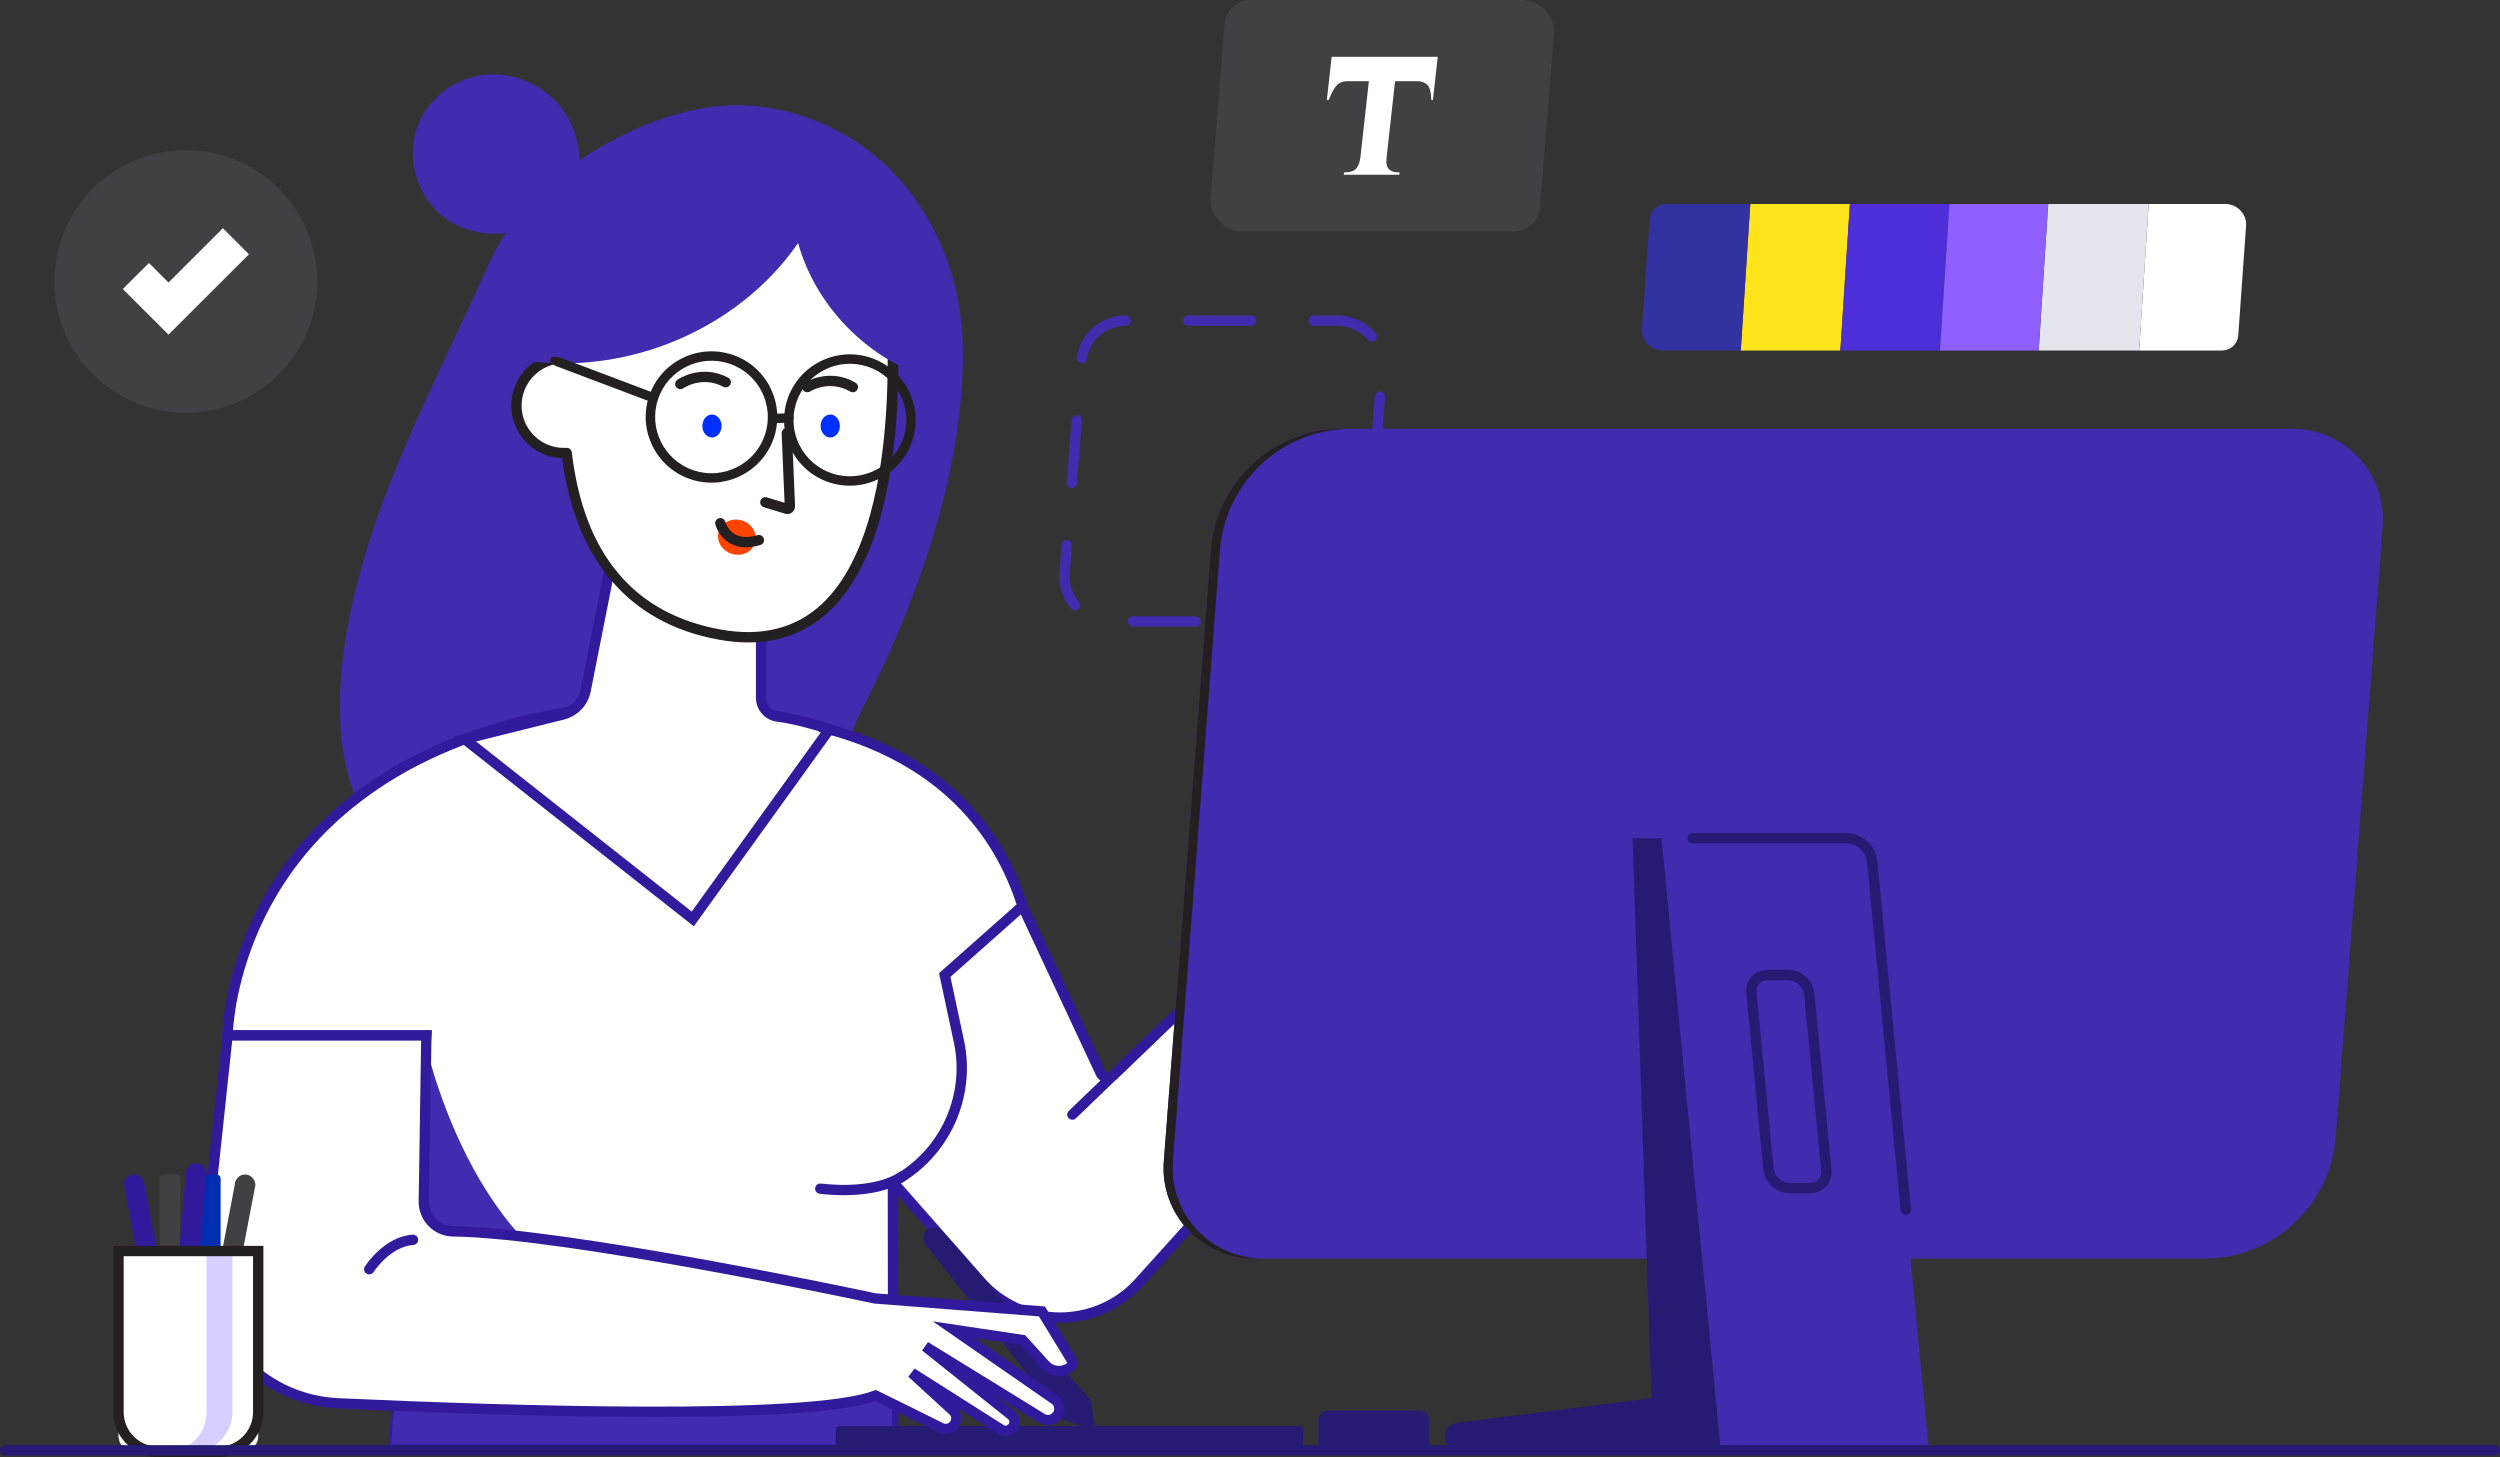 <svg width="489" height="285" viewBox="0 0 489 285" fill="none" xmlns="http://www.w3.org/2000/svg">
<rect x="0" y="0" width="489" height="285" fill="#333333" stroke="none"/>
<g clip-path="url(#clip0_2212_981)">
<path d="M54.551 73.203C64.596 63.176 64.596 46.918 54.551 36.891C44.506 26.864 28.219 26.864 18.174 36.891C8.128 46.918 8.128 63.176 18.174 73.203C28.219 83.23 44.505 83.23 54.551 73.203Z" fill="#414042"/>
<path d="M32.961 65.451L24.022 56.533L29.128 51.437L32.961 55.263L43.591 44.644L48.697 49.74L32.961 65.451Z" fill="white"/>
<path d="M258.45 122.563H246.126C245.57 122.563 245.114 122.111 245.114 121.552C245.114 120.993 245.566 120.542 246.126 120.542H258.394C258.95 120.542 259.43 120.993 259.43 121.552C259.43 122.111 259.006 122.563 258.446 122.563H258.45ZM233.859 122.563H221.592C221.036 122.563 220.58 122.111 220.58 121.552C220.58 120.993 221.032 120.542 221.592 120.542H233.859C234.415 120.542 234.872 120.993 234.872 121.552C234.872 122.111 234.419 122.563 233.859 122.563ZM210.273 119.4C209.985 119.4 209.697 119.276 209.497 119.04C208.021 117.275 207.205 115.042 207.205 112.746C207.205 112.486 207.217 112.223 207.237 111.959L207.665 106.571C207.709 106.016 208.197 105.605 208.753 105.645C209.309 105.689 209.725 106.176 209.681 106.731L209.253 112.119C209.237 112.327 209.229 112.538 209.229 112.746C209.229 114.567 209.877 116.344 211.05 117.746C211.41 118.173 211.35 118.809 210.922 119.168C210.733 119.328 210.501 119.404 210.273 119.404V119.4ZM266.996 115.222C266.944 115.222 266.892 115.222 266.84 115.21C266.288 115.126 265.911 114.607 266 114.056C266.032 113.864 266.052 113.668 266.068 113.473L266.984 101.931C267.028 101.375 267.516 100.964 268.072 101.004C268.628 101.048 269.044 101.535 269 102.09L268.084 113.632C268.064 113.88 268.036 114.128 267.996 114.367C267.92 114.867 267.488 115.222 267 115.222H266.996ZM209.641 95.449C209.613 95.449 209.589 95.449 209.561 95.449C209.005 95.405 208.589 94.917 208.633 94.362L209.601 82.153C209.645 81.598 210.125 81.187 210.689 81.227C211.246 81.27 211.662 81.758 211.618 82.313L210.649 94.522C210.609 95.049 210.165 95.453 209.641 95.453V95.449ZM268.956 90.808C268.928 90.808 268.904 90.808 268.876 90.808C268.32 90.764 267.904 90.277 267.948 89.721L268.916 77.512C268.96 76.957 269.44 76.542 270.005 76.586C270.561 76.63 270.977 77.117 270.933 77.672L269.965 89.881C269.92 90.408 269.48 90.812 268.956 90.812V90.808ZM211.606 71.038C211.554 71.038 211.498 71.038 211.446 71.026C210.894 70.938 210.517 70.423 210.605 69.872C211.358 65.155 215.379 61.721 220.168 61.705C220.724 61.705 221.176 62.156 221.18 62.711C221.18 63.266 220.732 63.722 220.172 63.722C216.379 63.733 213.194 66.453 212.598 70.188C212.518 70.683 212.09 71.038 211.602 71.038H211.606ZM268.3 66.865C268.012 66.865 267.728 66.741 267.528 66.505C266.036 64.736 263.855 63.722 261.538 63.722H256.973C256.417 63.722 255.961 63.27 255.961 62.711C255.961 62.152 256.413 61.701 256.973 61.701H261.538C264.451 61.701 267.196 62.979 269.072 65.203C269.432 65.631 269.376 66.266 268.948 66.625C268.76 66.785 268.528 66.861 268.296 66.861L268.3 66.865ZM244.706 63.722H232.439C231.883 63.722 231.427 63.27 231.427 62.711C231.427 62.152 231.879 61.701 232.439 61.701H244.706C245.262 61.701 245.718 62.152 245.718 62.711C245.718 63.27 245.266 63.722 244.706 63.722Z" fill="#412BAF"/>
<path d="M259.778 275.894H277.67C278.723 275.894 279.579 276.749 279.579 277.799V282.376C279.579 282.959 279.107 283.43 278.523 283.43H258.926C258.342 283.43 257.869 282.959 257.869 282.376V277.799C257.869 276.749 258.726 275.894 259.778 275.894Z" fill="#251B72"/>
<path d="M199.999 177.214L215.291 209.9C215.731 210.843 216.971 211.07 217.719 210.351L265.351 164.518L283.276 183.776L222.785 250.865C214.482 260.071 199.995 259.987 191.805 250.685L174.648 231.203L171.9 198.118L199.999 177.214Z" fill="white"/>
<path d="M207.377 258.728H207.249C201.047 258.692 195.142 256.005 191.045 251.356L173.668 231.622L170.847 197.647L200.391 175.669L216.207 209.476C216.303 209.684 216.479 209.744 216.575 209.76C216.671 209.776 216.859 209.784 217.019 209.628L265.391 163.08L284.644 183.768L223.533 251.544C219.412 256.112 213.526 258.728 207.373 258.728H207.377ZM175.629 230.788L192.565 250.022C196.278 254.239 201.635 256.676 207.261 256.712C212.926 256.712 218.271 254.371 222.036 250.194L281.912 183.788L265.315 165.956L218.423 211.074C217.835 211.637 217.007 211.889 216.207 211.737C215.407 211.589 214.723 211.062 214.374 210.323L199.607 178.76L172.952 198.589L175.625 230.784L175.629 230.788Z" fill="#321A9C"/>
<path d="M140.02 182.371C120.287 188.509 89.047 177.023 76.327 165.652C66.729 157.074 65.657 142.324 66.885 130.443C69.782 102.39 84.357 76.981 95.588 51.64C102.458 36.136 121.171 23.955 137.655 21.127C150.262 18.963 163.662 23.408 173.024 32.114C182.386 40.817 187.732 53.465 188.264 66.226C189.252 89.773 179.786 116.963 169.155 137.656C161.805 151.957 158.012 176.779 140.024 182.375L140.02 182.371Z" fill="#412BAF"/>
<path d="M77.044 282.528L83.389 202.523H44.507C44.507 202.523 44.931 148.958 113.805 138.833L121.323 100.872L148.878 102.557V140.519C148.878 140.519 188.596 140.942 200.007 177.214L184.795 190.709L187.572 203.709C189.928 214.728 184.647 225.963 174.652 231.203L174.708 282.528H77.044Z" fill="white"/>
<path d="M175.716 283.534H75.947L82.297 203.53H43.491L43.499 202.515C43.503 201.956 43.707 188.681 52.461 173.959C60.523 160.396 77.688 143.123 113.657 137.835C114.205 137.743 114.721 138.135 114.805 138.686C114.885 139.237 114.505 139.748 113.953 139.832C78.824 144.996 62.1 161.754 54.25 174.902C47.096 186.887 45.8 198.146 45.568 201.517H84.485L78.136 281.521H173.696L173.64 230.596L174.18 230.312C183.731 225.308 188.832 214.457 186.579 203.925L183.679 190.354L198.838 176.903C187.52 142.348 149.25 141.537 148.862 141.533C148.306 141.529 147.857 141.07 147.861 140.515C147.865 139.96 148.318 139.517 148.874 139.517H148.886C149.29 139.517 189.472 140.371 200.967 176.919L201.163 177.542L185.903 191.081L188.56 203.506C190.956 214.72 185.667 226.267 175.664 231.81L175.721 283.542L175.716 283.534Z" fill="#321A9C"/>
<path d="M120.827 103.369L114.841 133.602C114.209 136.797 111.784 139.337 108.62 140.128L96.621 143.115C94.272 143.698 93.62 146.722 95.52 148.219L133.114 177.862C134.418 178.888 136.319 178.624 137.287 177.279L159.849 145.951C161.037 144.301 160.209 141.973 158.244 141.442C156.108 140.867 153.527 140.272 151.57 140.124C150.05 140.012 148.874 138.746 148.874 137.224V105.298C148.874 103.76 147.673 102.49 146.137 102.394L123.863 101.032C122.407 100.944 121.111 101.943 120.827 103.373V103.369Z" fill="white"/>
<path d="M135.71 181.192L88.623 144.066L109.844 138.782C111.724 138.315 113.181 136.785 113.557 134.888L120.503 99.814L149.886 101.615V136.513C149.886 137.879 150.922 139.025 152.295 139.181C156.392 139.64 162.309 141.585 162.561 141.669L163.866 142.101L135.706 181.196L135.71 181.192ZM93.104 145.028L135.302 178.301L160.609 143.167C158.632 142.568 154.839 141.494 152.071 141.182C149.674 140.915 147.866 138.906 147.866 136.509V103.508L122.143 101.935L115.537 135.279C115.013 137.939 112.969 140.08 110.332 140.739L93.104 145.032V145.028Z" fill="#321A9C"/>
<path d="M119.586 80.228C119.09 85.336 114.541 89.075 109.428 88.579C104.311 88.084 100.566 83.543 101.062 78.439C101.558 73.331 106.107 69.593 111.22 70.088C116.338 70.583 120.083 75.124 119.586 80.228Z" fill="white"/>
<path d="M110.34 89.63C110.004 89.63 109.664 89.614 109.328 89.582C106.583 89.318 104.11 88 102.358 85.876C100.605 83.751 99.789 81.075 100.053 78.335C100.601 72.684 105.659 68.522 111.316 69.078C116.978 69.625 121.139 74.669 120.591 80.32C120.326 83.06 119.006 85.528 116.882 87.277C115.017 88.811 112.729 89.626 110.344 89.626L110.34 89.63ZM110.308 71.05C108.391 71.05 106.547 71.706 105.051 72.94C103.338 74.345 102.282 76.334 102.066 78.535C101.854 80.736 102.51 82.888 103.918 84.598C105.327 86.307 107.315 87.361 109.524 87.577C111.728 87.785 113.885 87.134 115.597 85.728C117.31 84.322 118.366 82.333 118.582 80.132C119.022 75.588 115.677 71.53 111.124 71.09C110.852 71.062 110.58 71.05 110.308 71.05Z" fill="#241F20"/>
<path d="M112.925 56.197C112.925 56.197 97.729 116.305 140.74 124.12C183.751 131.936 173.64 51.501 173.64 51.501C173.64 51.501 146.929 14.166 112.925 56.197Z" fill="white"/>
<path d="M146.369 125.662C144.513 125.662 142.572 125.478 140.556 125.111C122.895 121.904 112.277 109.319 109.844 88.723C109.78 88.168 110.176 87.669 110.728 87.605C111.288 87.533 111.784 87.936 111.848 88.487C114.197 108.393 123.976 120.047 140.916 123.126C149.018 124.596 155.724 122.894 160.841 118.062C178.633 101.256 172.696 52.12 172.632 51.624C172.564 51.073 172.956 50.566 173.508 50.498C174.06 50.426 174.568 50.822 174.636 51.373C174.896 53.434 180.766 102.019 162.229 119.524C157.908 123.605 152.587 125.658 146.365 125.658L146.369 125.662Z" fill="#241F20"/>
<path d="M156.104 47.527C159.729 60.542 170.695 71.234 183.783 74.513C184.711 64.209 182.39 53.753 177.985 44.395C175.865 39.894 173.208 35.545 169.443 32.302C163.345 27.046 154.939 25.221 146.893 25.269C135.334 25.341 123.823 28.979 114.317 35.565C106.227 41.172 100.618 48.549 96.612 57.459C96.004 58.809 94.94 59.86 94.228 61.142C93.452 62.543 93.316 64.141 93.596 65.703C93.94 67.628 94.768 69.393 96.76 69.948C98.745 70.499 100.986 70.323 103.022 70.587C105.707 70.939 108.403 71.11 111.112 71.066C121.955 70.887 132.726 67.5 141.764 61.505C147.361 57.795 152.295 53.066 156.108 47.523L156.104 47.527Z" fill="#412BAF"/>
<path d="M109.808 21.128C111.968 23.939 113.169 27.434 113.345 30.96C113.413 32.282 113.641 34.099 113.049 35.31C112.225 37.007 110.96 38.557 109.588 39.839C108.728 40.641 107.763 41.236 106.831 41.931C105.667 42.798 104.907 43.581 103.47 44.256C97.805 46.916 90.587 45.913 85.922 41.748C81.257 37.582 79.468 30.465 81.693 24.626C83.733 19.27 88.967 15.305 94.672 14.642C100.378 13.979 106.315 16.578 109.808 21.128Z" fill="#412BAF"/>
<path d="M82.853 202.523C82.853 202.523 92.007 248.425 123.539 254.691C126.176 255.214 174.532 269.081 174.532 269.081C174.532 269.081 174.404 278.071 174.532 282.528H76.503L82.849 202.523H82.853Z" fill="#412BAF"/>
<path d="M209.757 219.022C209.493 219.022 209.229 218.918 209.029 218.714C208.641 218.311 208.653 217.676 209.057 217.288L233.527 193.745C233.927 193.357 234.568 193.373 234.956 193.769C235.344 194.172 235.332 194.807 234.928 195.194L210.457 218.738C210.261 218.926 210.009 219.022 209.757 219.022Z" fill="#321A9C"/>
<path d="M154.003 100.545C153.855 100.545 153.707 100.525 153.563 100.477L149.41 99.219C148.878 99.055 148.574 98.492 148.738 97.961C148.898 97.43 149.466 97.126 149.998 97.29L153.463 98.34L152.887 84.777C152.863 84.222 153.295 83.751 153.855 83.727C154.407 83.707 154.883 84.134 154.907 84.693L155.515 98.975C155.535 99.463 155.319 99.934 154.931 100.229C154.663 100.437 154.335 100.545 154.007 100.545H154.003Z" fill="#241F20"/>
<path d="M166.81 76.725C166.638 76.725 166.462 76.681 166.306 76.59C162.245 74.241 158.62 76.47 158.468 76.566C157.996 76.861 157.372 76.725 157.076 76.258C156.776 75.791 156.912 75.168 157.38 74.868C157.572 74.744 162.169 71.865 167.322 74.844C167.807 75.124 167.971 75.739 167.691 76.222C167.503 76.546 167.162 76.725 166.814 76.725H166.81Z" fill="#241F20"/>
<path d="M133.07 76.123C132.75 76.123 132.438 75.971 132.237 75.691C131.921 75.236 132.029 74.609 132.486 74.29C132.674 74.158 137.151 71.094 142.42 73.866C142.912 74.126 143.104 74.737 142.844 75.228C142.584 75.719 141.972 75.911 141.48 75.651C137.327 73.467 133.794 75.843 133.646 75.943C133.47 76.063 133.27 76.123 133.07 76.123Z" fill="#241F20"/>
<path d="M164.278 83.323C164.278 84.565 163.433 85.568 162.397 85.568C161.361 85.568 160.517 84.561 160.517 83.323C160.517 82.085 161.361 81.079 162.397 81.079C163.433 81.079 164.278 82.085 164.278 83.323Z" fill="#0030FF"/>
<path d="M141.14 83.323C141.14 84.565 140.296 85.568 139.259 85.568C138.223 85.568 137.379 84.561 137.379 83.323C137.379 82.085 138.223 81.079 139.259 81.079C140.296 81.079 141.14 82.085 141.14 83.323Z" fill="#0030FF"/>
<path d="M147.645 106.28C147.033 108.061 144.961 108.964 143.02 108.297C141.08 107.63 140.003 105.645 140.62 103.867C141.232 102.086 143.304 101.184 145.245 101.851C147.185 102.518 148.262 104.502 147.645 106.28Z" fill="#FF4400"/>
<path d="M145.921 107.051C144.741 107.051 143.676 106.783 142.744 106.248C140.536 104.982 139.943 102.678 139.919 102.578C139.783 102.039 140.115 101.492 140.656 101.356C141.196 101.228 141.74 101.547 141.876 102.087C141.884 102.123 142.32 103.692 143.768 104.511C144.889 105.142 146.369 105.202 148.158 104.675C148.69 104.519 149.254 104.822 149.41 105.358C149.566 105.893 149.262 106.452 148.726 106.608C147.725 106.899 146.789 107.047 145.917 107.047L145.921 107.051Z" fill="#241F20"/>
<path d="M254.208 278.941H164.15C163.783 278.941 163.485 279.238 163.485 279.604V282.684C163.485 283.05 163.783 283.347 164.15 283.347H254.208C254.575 283.347 254.873 283.05 254.873 282.684V279.604C254.873 279.238 254.575 278.941 254.208 278.941Z" fill="#251B72"/>
<path d="M431.157 246.18H245.326C235 246.18 226.858 237.406 227.646 227.125L236.832 107.634C237.864 94.227 249.063 83.871 262.535 83.871H448.366C458.692 83.871 466.834 92.645 466.046 102.925L456.86 222.417C455.828 235.824 444.629 246.18 431.157 246.18Z" fill="#412BAF"/>
<path d="M229.426 227.129L238.612 107.638C239.645 94.231 250.844 83.874 264.315 83.874H262.53C249.059 83.874 237.86 94.231 236.828 107.638L227.642 227.129C226.849 237.41 234.996 246.184 245.322 246.184H247.107C236.78 246.184 228.638 237.41 229.426 227.129Z" fill="#241F20"/>
<path d="M336.589 283.682H323.374L319.329 163.955H325.023L336.589 283.682Z" fill="#251B72"/>
<path d="M377.312 283.682H336.589L325.022 163.955H365.749L377.312 283.682Z" fill="#412BAF"/>
<path d="M372.766 237.641C372.25 237.641 371.814 237.25 371.762 236.73L365.193 168.7C364.988 166.571 363.216 164.961 361.071 164.961H331.08C330.524 164.961 330.068 164.51 330.068 163.951C330.068 163.392 330.52 162.94 331.08 162.94H361.071C364.264 162.94 366.901 165.333 367.205 168.5L373.775 236.531C373.827 237.086 373.423 237.577 372.866 237.629C372.834 237.629 372.798 237.633 372.766 237.633V237.641Z" fill="#251B72"/>
<path d="M327.959 283.682H285.284C283.792 283.682 282.58 282.472 282.58 280.982C282.58 279.624 283.592 278.478 284.94 278.307L327.959 272.835V283.682Z" fill="#251B72"/>
<path d="M354.126 233.404H350.133C347.412 233.404 345.164 231.367 344.904 228.663L341.559 194.216C341.447 193.058 341.831 191.904 342.615 191.041C343.399 190.178 344.515 189.687 345.68 189.687H349.673C352.393 189.687 354.642 191.724 354.902 194.428L358.247 228.875C358.359 230.029 357.975 231.187 357.195 232.046C356.41 232.908 355.294 233.4 354.13 233.4L354.126 233.404ZM345.68 191.708C345.076 191.708 344.519 191.956 344.111 192.399C343.707 192.846 343.515 193.421 343.571 194.024L346.916 228.471C347.076 230.133 348.46 231.387 350.137 231.387H354.13C354.734 231.387 355.29 231.139 355.698 230.696C356.102 230.248 356.294 229.673 356.238 229.074L352.894 194.627C352.734 192.966 351.349 191.708 349.673 191.708H345.68Z" fill="#251B72"/>
<path d="M213.258 273.774L214.202 279.073C214.27 279.449 213.906 279.76 213.542 279.633L207.965 277.7L181.134 243.532C180.406 242.706 180.442 241.463 181.21 240.677C182.05 239.818 183.443 239.838 184.259 240.721L213.258 273.774Z" fill="#251B72"/>
<path d="M44.507 202.523L40.078 244.119C38.402 259.863 50.357 273.773 66.205 274.492C101.686 276.106 158.428 277.803 171.271 272.963C171.271 272.963 180.55 277.5 184.039 279.277C184.331 279.425 184.651 279.501 184.979 279.501C186.871 279.501 187.78 277.176 186.383 275.898L178.349 268.534L195.774 279.588C196.266 279.9 196.878 279.944 197.41 279.708C198.594 279.181 198.798 277.588 197.786 276.777L180.99 263.366L203.836 277.428C204.532 277.859 205.412 277.867 206.12 277.452C207.509 276.633 207.581 274.656 206.26 273.738L186.591 260.095L200.007 262.099L204.428 266.968C205.692 268.362 207.813 268.565 209.321 267.443C209.773 267.104 209.897 266.477 209.601 265.997L203.808 256.516L171.167 253.984C171.167 253.984 111.264 241.104 88.502 240.852C85.366 240.816 82.849 238.264 82.897 235.133L83.393 202.527H44.511L44.507 202.523Z" fill="white"/>
<path d="M196.678 280.874C196.182 280.874 195.694 280.734 195.266 280.463L187.328 275.427C188.06 276.285 188.268 277.467 187.852 278.542C187.388 279.736 186.255 280.507 184.975 280.507C184.483 280.507 184.011 280.395 183.575 280.171C180.538 278.622 172.996 274.927 171.208 274.053C158.016 278.59 106.927 277.352 66.157 275.498C58.215 275.139 50.989 271.624 45.808 265.602C40.622 259.575 38.23 251.911 39.07 244.011L43.595 201.513H84.413L83.901 234.977C83.881 236.263 84.365 237.481 85.266 238.4C86.154 239.31 87.338 239.822 88.607 239.838C110.94 240.121 168.991 252.482 171.308 252.977L204.396 255.545L210.457 265.47C211.026 266.401 210.794 267.595 209.917 268.25C207.977 269.691 205.292 269.436 203.668 267.647L199.491 263.046L190.712 261.736C195.17 264.827 202.728 270.067 206.825 272.902C207.733 273.53 208.249 274.564 208.209 275.662C208.169 276.769 207.573 277.763 206.617 278.326C205.564 278.945 204.328 278.933 203.336 278.326L194.561 272.918C196.026 274.085 197.362 275.155 198.41 275.99C199.163 276.593 199.543 277.519 199.419 278.474C199.295 279.432 198.695 280.239 197.81 280.635C197.438 280.798 197.054 280.882 196.674 280.882L196.678 280.874ZM178.889 267.679L196.35 278.761C196.53 278.873 196.75 278.889 196.95 278.805C197.33 278.634 197.402 278.334 197.418 278.214C197.434 278.094 197.438 277.787 197.154 277.559C192.133 273.553 180.358 264.152 180.358 264.152L181.518 262.507L204.404 276.605C204.756 276.82 205.192 276.824 205.548 276.617C205.964 276.373 206.184 276.006 206.2 275.586C206.216 275.171 206.028 274.796 205.684 274.56C199.627 270.366 186.015 260.925 186.015 260.925L182.462 258.461L200.515 261.157L205.176 266.293C206.096 267.307 207.621 267.455 208.717 266.636C208.753 266.608 208.761 266.56 208.741 266.524L203.216 257.482L170.955 254.97C170.359 254.842 111.06 242.146 88.587 241.862C86.778 241.838 85.086 241.112 83.821 239.814C82.545 238.504 81.861 236.778 81.889 234.953L82.369 203.538H45.42L41.087 244.231C40.306 251.571 42.527 258.696 47.344 264.292C52.157 269.887 58.875 273.154 66.249 273.486C99.833 275.011 158.096 276.852 170.911 272.02L171.32 271.868L171.712 272.06C171.804 272.104 181.038 276.621 184.495 278.382C184.643 278.458 184.807 278.498 184.975 278.498C185.651 278.498 185.907 277.979 185.971 277.819C186.035 277.659 186.199 277.104 185.699 276.649L177.665 269.284L178.889 267.691V267.679Z" fill="#321A9C"/>
<path d="M72.222 249.275C72.038 249.275 71.85 249.223 71.678 249.115C71.21 248.816 71.07 248.193 71.37 247.725C71.522 247.486 75.163 241.874 80.716 241.499C81.261 241.475 81.757 241.882 81.793 242.438C81.829 242.993 81.409 243.476 80.853 243.512C76.327 243.815 73.107 248.76 73.075 248.808C72.882 249.107 72.554 249.271 72.222 249.271V249.275Z" fill="#321A9C"/>
<path d="M342.355 39.898L340.494 68.562H359.975L361.836 39.898H342.355Z" fill="#FFE41B"/>
<path d="M325.939 39.898C324.178 39.898 322.802 41.164 322.678 42.894L321.149 64.345C320.993 66.549 322.894 68.562 325.134 68.562H340.494L342.355 39.898H325.939Z" fill="#3232A0"/>
<path d="M361.836 39.898L359.975 68.562H379.46L381.317 39.898H361.836Z" fill="#4C2FD9"/>
<path d="M435.35 39.898H420.279L418.418 68.562H434.546C436.307 68.562 437.683 67.296 437.807 65.567L439.336 44.116C439.492 41.911 437.591 39.902 435.35 39.902V39.898Z" fill="white"/>
<path d="M400.626 39.898L398.765 68.562H418.422L420.283 39.898H400.626Z" fill="#E5E5ED"/>
<path d="M381.317 39.898L379.46 68.562H398.765L400.626 39.898H381.317Z" fill="#8F60FF"/>
<path d="M165.102 233.783C163.662 233.783 162.073 233.703 160.337 233.507C159.781 233.443 159.384 232.948 159.444 232.393C159.505 231.838 160.009 231.443 160.561 231.503C171.396 232.709 175.741 229.366 175.785 229.33C176.217 228.982 176.853 229.05 177.201 229.482C177.549 229.913 177.489 230.54 177.061 230.891C176.893 231.027 173.424 233.779 165.106 233.779L165.102 233.783Z" fill="#321A9C"/>
<path d="M26.259 229.733C25.142 229.733 24.238 230.668 24.238 231.818L28.179 252.398H32.22L28.279 231.818C28.279 230.668 27.375 229.733 26.259 229.733Z" fill="#321A9C"/>
<path d="M47.932 229.733C49.048 229.733 49.953 230.668 49.953 231.818L46.012 252.398H41.971L45.912 231.818C45.912 230.668 46.816 229.733 47.932 229.733Z" fill="#414042"/>
<path d="M32.024 229.733H34.477C34.913 229.733 35.269 230.089 35.269 230.524V252.394H31.228V230.524C31.228 230.089 31.584 229.733 32.02 229.733H32.024Z" fill="#414042"/>
<path d="M39.906 229.733H42.359C42.795 229.733 43.151 230.089 43.151 230.524V252.394H39.11V230.524C39.11 230.089 39.466 229.733 39.902 229.733H39.906Z" fill="#002EB1"/>
<path d="M38.358 227.509C37.242 227.509 36.337 228.443 36.337 229.594L34.365 252.398H38.406L40.378 229.594C40.378 228.443 39.474 227.509 38.358 227.509Z" fill="#321A9C"/>
<path d="M23.182 244.702H50.509V280.91C50.509 282.612 49.124 283.993 47.42 283.993H26.275C24.57 283.993 23.186 282.612 23.186 280.91V244.702H23.182Z" fill="white"/>
<path d="M40.406 244.702V276.206C40.406 280.507 36.913 283.993 32.604 283.993H37.657C41.967 283.993 45.459 280.507 45.459 276.206V244.702H40.406Z" fill="#D6CFFF"/>
<path d="M42.707 285H30.988C26.127 285 22.174 281.054 22.174 276.202V243.692H51.521V276.202C51.521 281.054 47.568 285 42.707 285ZM24.19 245.709V276.202C24.19 279.94 27.239 282.983 30.984 282.983H42.703C46.448 282.983 49.496 279.94 49.496 276.202V245.709H24.19Z" fill="#241F20"/>
<path d="M296.027 45.298H243.054C239.517 45.298 236.536 42.119 236.816 38.636L239.533 4.737C239.753 2.001 241.945 0 244.726 0H297.7C301.236 0 304.217 3.179 303.937 6.662L301.22 40.561C301 43.297 298.808 45.298 296.027 45.298Z" fill="#414042"/>
<path d="M262.775 11.115H281.223L280.279 19.57H279.967C279.915 17.984 279.639 16.974 279.135 16.538C278.635 16.107 277.986 15.887 277.19 15.887H272.877L271.221 30.753C271.153 31.36 271.165 31.871 271.253 32.294C271.341 32.718 271.581 33.061 271.969 33.328C272.357 33.596 272.953 33.728 273.761 33.728L273.709 34.183H262.839L262.891 33.728C264.095 33.728 264.903 33.456 265.319 32.913C265.735 32.37 265.995 31.651 266.095 30.753L267.752 15.887H263.439C262.707 15.887 262.082 16.119 261.57 16.582C261.058 17.046 260.498 18.04 259.89 19.566H259.53L260.474 11.111H262.779L262.775 11.115Z" fill="white"/>
<path d="M487.992 284.688H1.012C0.456 284.688 0 284.237 0 283.678C0 283.119 0.452 282.667 1.012 282.667H487.992C488.548 282.667 489.004 283.119 489.004 283.678C489.004 284.237 488.552 284.688 487.992 284.688Z" fill="#251B72"/>
<path d="M154.027 78.083C156.276 71.366 163.582 67.727 170.311 69.972C177.041 72.216 180.686 79.509 178.437 86.227C176.189 92.944 168.883 96.583 162.153 94.338C155.424 92.094 151.779 84.801 154.027 78.083ZM155.78 78.67C153.851 84.425 156.976 90.672 162.741 92.597C168.507 94.522 174.764 91.403 176.693 85.648C178.621 79.892 175.497 73.646 169.731 71.721C163.966 69.796 157.708 72.915 155.78 78.67Z" fill="#241F20"/>
<path d="M126.96 77.493C129.209 70.775 136.515 67.136 143.244 69.381C149.974 71.626 153.619 78.918 151.37 85.636C149.122 92.353 141.816 95.992 135.086 93.747C128.357 91.503 124.712 84.21 126.96 77.493ZM128.713 78.076C126.784 83.831 129.909 90.077 135.675 92.002C141.44 93.927 147.698 90.808 149.622 85.053C151.547 79.298 148.426 73.051 142.66 71.13C136.895 69.205 130.637 72.324 128.709 78.079L128.713 78.076Z" fill="#241F20"/>
<path d="M126.66 78.363C127.568 78.667 128.457 78.575 128.685 78.144C128.921 77.688 128.341 77.025 127.38 76.666L109.8 70.028C108.852 69.677 107.875 69.745 107.639 70.2C107.403 70.655 107.987 71.318 108.944 71.677L126.524 78.315C126.568 78.331 126.616 78.347 126.664 78.363H126.66Z" fill="#241F20"/>
<path d="M150.822 82.724C150.922 82.756 151.03 82.776 151.142 82.772L154.323 82.684C154.831 82.668 155.235 82.245 155.219 81.738C155.203 81.23 154.779 80.831 154.271 80.843L151.09 80.931C150.582 80.947 150.178 81.37 150.194 81.877C150.206 82.277 150.466 82.604 150.826 82.724H150.822Z" fill="#241F20"/>
</g>
<defs>
<clipPath id="clip0_2212_981">
<rect width="489" height="285" fill="white"/>
</clipPath>
</defs>
</svg>
